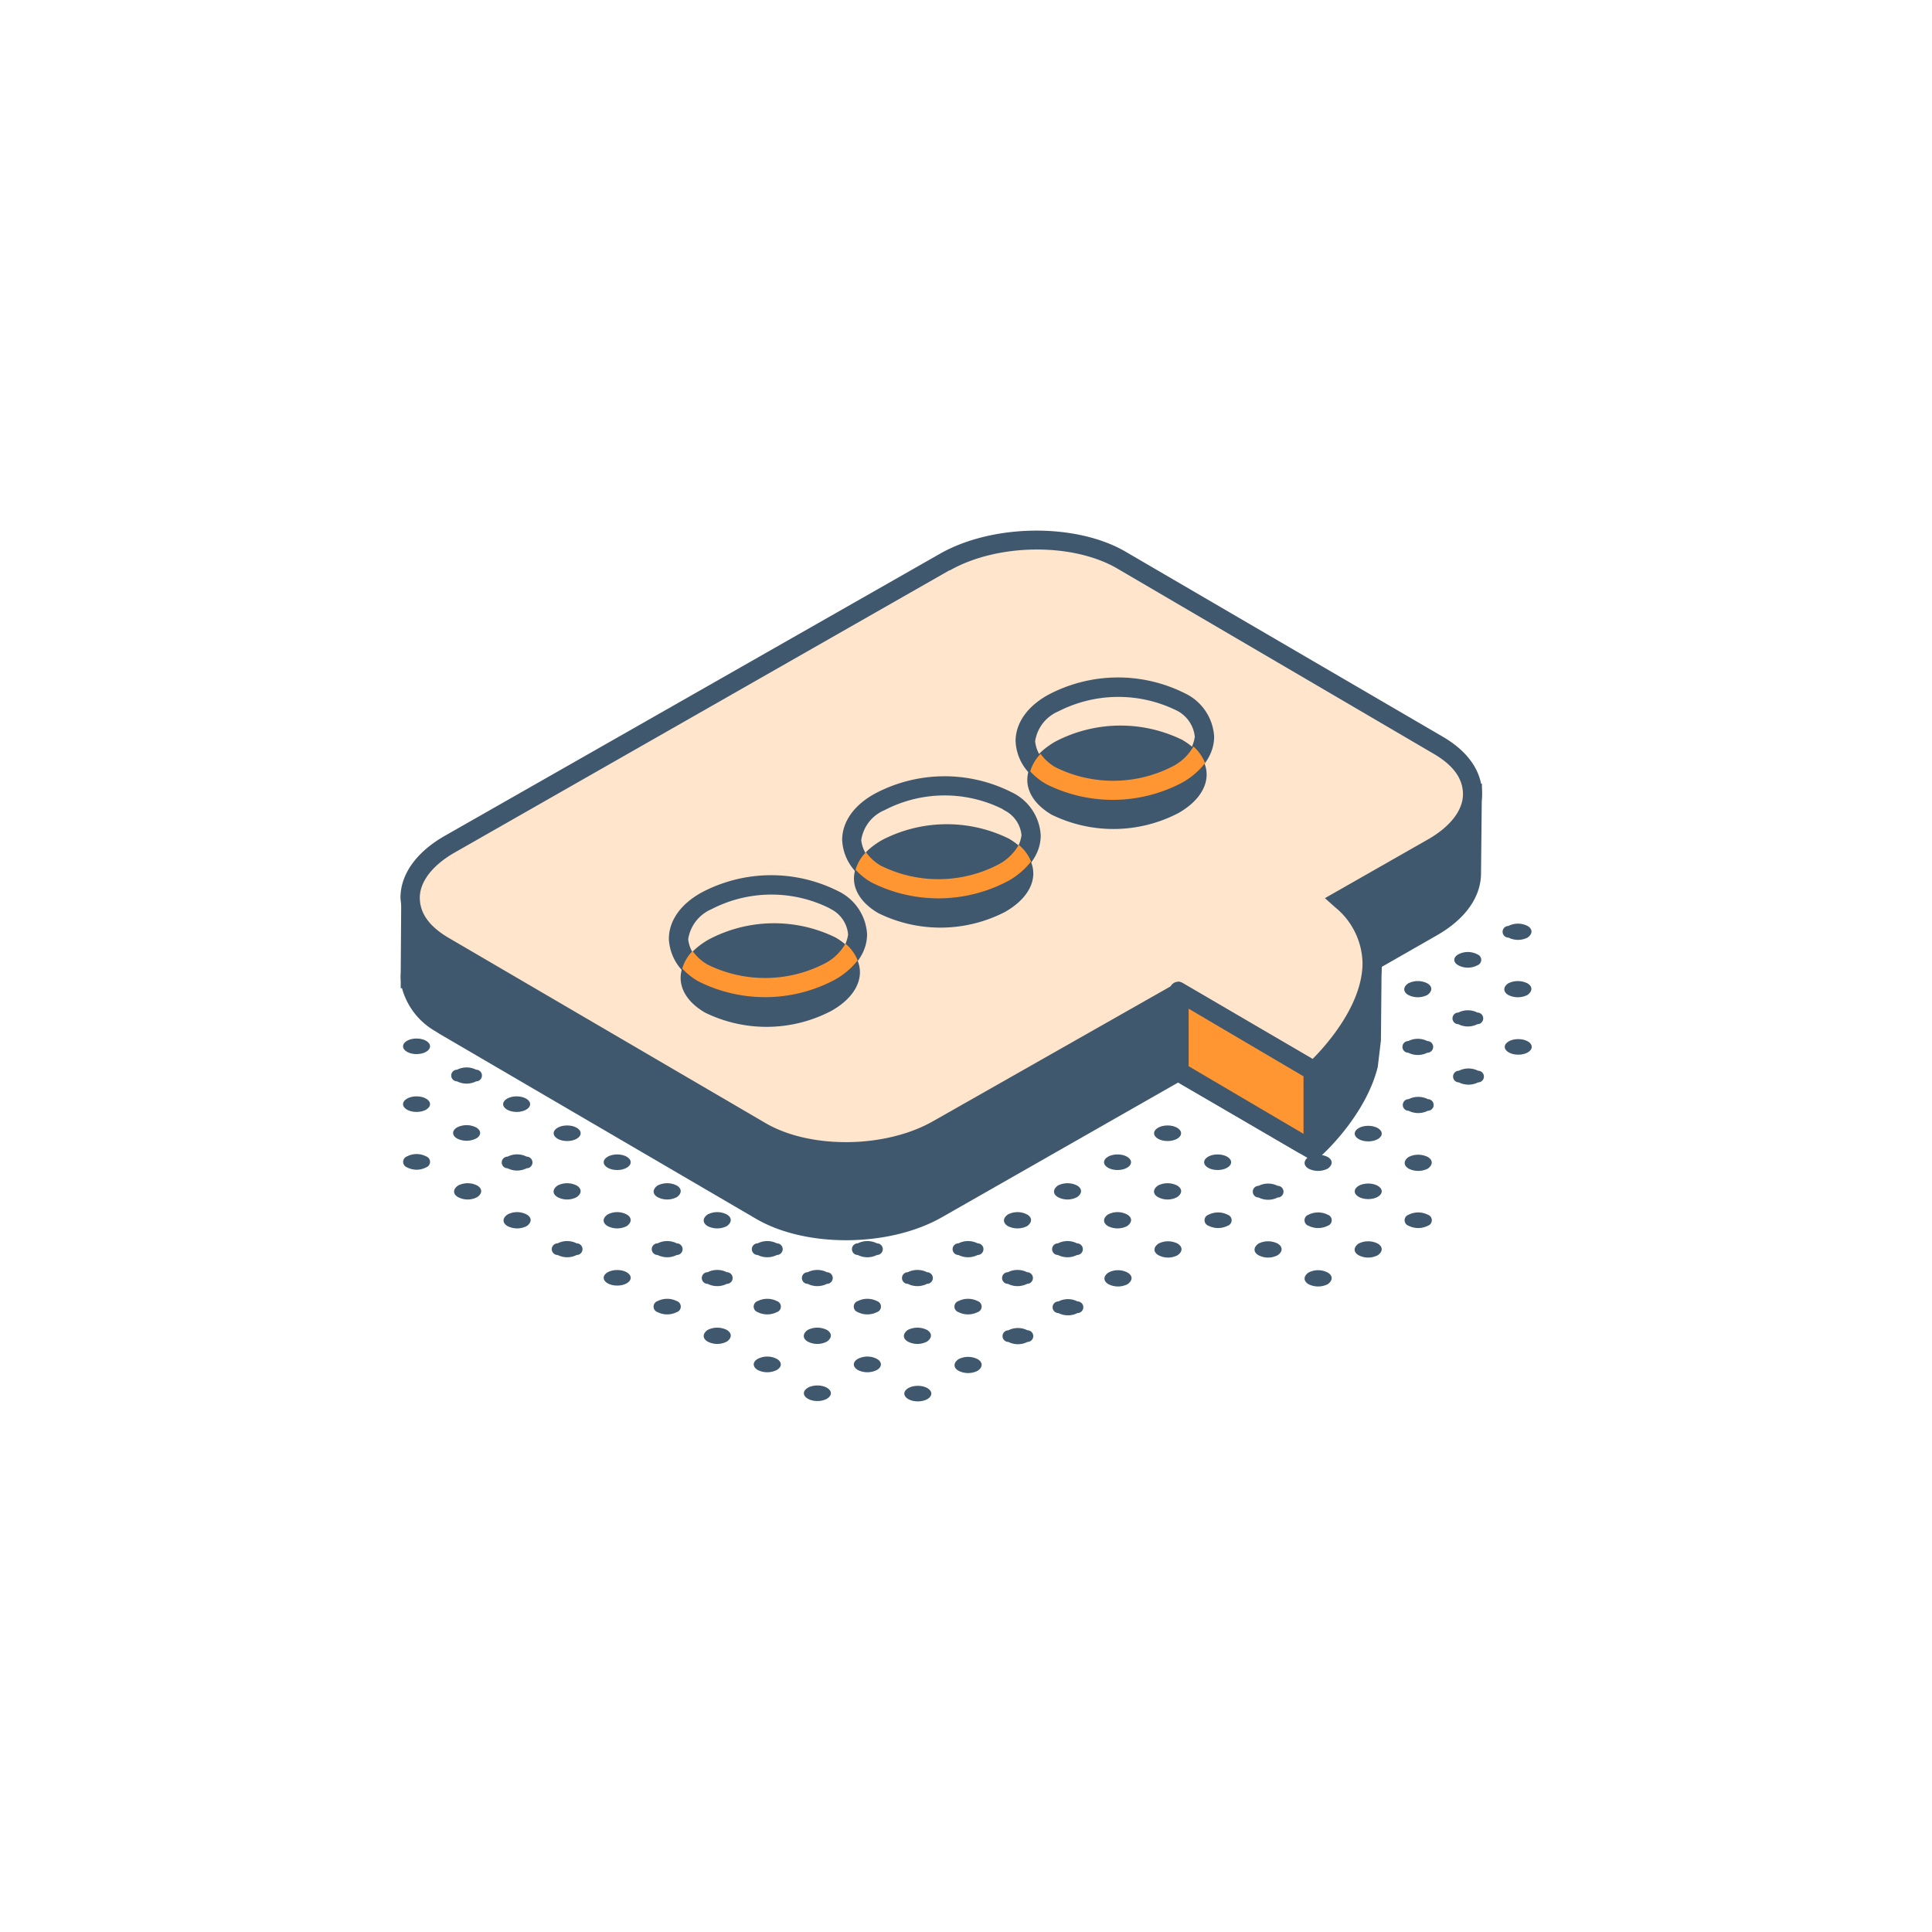 <?xml version="1.0" encoding="utf-8"?>
<svg xmlns="http://www.w3.org/2000/svg" viewBox="0 0 166 166">
  <defs>
    <style>
      .cls-1 {
        fill: #3f586e;
      }

      .cls-2 {
        fill: #ffe5cc;
      }

      .cls-3 {
        fill: #ff9632;
      }
    </style>
  </defs>
  <title>spa--chat</title>
  <g id="Layer_4" data-name="Layer 4">
    <g>
      <path class="cls-1" d="M114.08,109.34c.45.26.45.68,0,1a1.84,1.84,0,0,1-1.65,0c-.45-.27-.45-.69,0-1A1.78,1.78,0,0,1,114.08,109.34Z"/>
      <path class="cls-1" d="M118.38,106.85c.45.27.45.69,0,1a1.78,1.78,0,0,1-1.65,0c-.45-.26-.45-.68,0-1A1.84,1.84,0,0,1,118.38,106.85Z"/>
      <path class="cls-1" d="M122.68,104.37a.5.5,0,0,1,0,.95,1.84,1.84,0,0,1-1.65,0,.5.5,0,0,1,0-.95A1.84,1.84,0,0,1,122.68,104.37Z"/>
      <path class="cls-1" d="M109.78,106.85c.45.27.45.69,0,1a1.78,1.78,0,0,1-1.65,0c-.45-.26-.45-.68,0-1A1.84,1.84,0,0,1,109.78,106.85Z"/>
      <path class="cls-1" d="M114.08,104.37a.5.5,0,0,1,0,.95,1.84,1.84,0,0,1-1.65,0,.5.5,0,0,1,0-.95A1.84,1.84,0,0,1,114.08,104.37Z"/>
      <ellipse class="cls-1" cx="117.56" cy="102.36" rx="1.16" ry="0.67"/>
      <path class="cls-1" d="M122.68,99.41c.45.26.45.68,0,1a1.84,1.84,0,0,1-1.65,0c-.45-.27-.45-.69,0-1A1.84,1.84,0,0,1,122.68,99.41Z"/>
      <ellipse class="cls-1" cx="78.86" cy="119.74" rx="1.16" ry="0.67"/>
      <path class="cls-1" d="M84,116.78c.46.27.46.69,0,1a1.82,1.82,0,0,1-1.64,0c-.46-.26-.46-.68,0-1A1.82,1.82,0,0,1,84,116.78Z"/>
      <path class="cls-1" d="M88.28,114.3a.5.5,0,0,1,0,1,1.82,1.82,0,0,1-1.64,0,.5.5,0,0,1,0-1A1.82,1.82,0,0,1,88.28,114.3Z"/>
      <path class="cls-1" d="M92.58,111.82a.5.5,0,0,1,0,1,1.82,1.82,0,0,1-1.64,0,.5.5,0,0,1,0-1A1.82,1.82,0,0,1,92.58,111.82Z"/>
      <path class="cls-1" d="M96.88,109.34c.46.26.46.68,0,1a1.82,1.82,0,0,1-1.64,0c-.46-.27-.46-.69,0-1A1.76,1.76,0,0,1,96.88,109.34Z"/>
      <path class="cls-1" d="M101.18,106.85c.45.27.45.69,0,1a1.76,1.76,0,0,1-1.64,0c-.46-.26-.46-.68,0-1A1.82,1.82,0,0,1,101.18,106.85Z"/>
      <path class="cls-1" d="M105.48,104.37a.5.5,0,0,1,0,.95,1.82,1.82,0,0,1-1.64,0,.5.5,0,0,1,0-.95A1.82,1.82,0,0,1,105.48,104.37Z"/>
      <path class="cls-1" d="M109.78,101.89a.5.5,0,0,1,0,1,1.82,1.82,0,0,1-1.64,0,.5.5,0,0,1,0-1A1.82,1.82,0,0,1,109.78,101.89Z"/>
      <path class="cls-1" d="M114.08,99.41c.45.26.45.68,0,1a1.84,1.84,0,0,1-1.65,0c-.45-.27-.45-.69,0-1A1.84,1.84,0,0,1,114.08,99.41Z"/>
      <ellipse class="cls-1" cx="117.56" cy="97.4" rx="1.16" ry="0.67"/>
      <path class="cls-1" d="M122.68,94.44a.5.5,0,0,1,0,1,1.84,1.84,0,0,1-1.65,0,.5.5,0,0,1,0-1A1.84,1.84,0,0,1,122.68,94.44Z"/>
      <path class="cls-1" d="M127,92a.5.5,0,0,1,0,1,1.84,1.84,0,0,1-1.65,0,.5.5,0,0,1,0-1A1.84,1.84,0,0,1,127,92Z"/>
      <ellipse class="cls-1" cx="130.45" cy="89.95" rx="1.16" ry="0.67"/>
      <ellipse class="cls-1" cx="70.23" cy="119.71" rx="1.16" ry="0.67"/>
      <path class="cls-1" d="M75.35,116.76c.45.26.45.68,0,.95a1.84,1.84,0,0,1-1.65,0c-.45-.27-.45-.69,0-.95A1.78,1.78,0,0,1,75.35,116.76Z"/>
      <path class="cls-1" d="M79.65,114.27c.45.27.45.69,0,1a1.78,1.78,0,0,1-1.65,0c-.45-.26-.45-.68,0-1A1.84,1.84,0,0,1,79.65,114.27Z"/>
      <path class="cls-1" d="M84,111.79a.5.5,0,0,1,0,.95,1.84,1.84,0,0,1-1.65,0,.5.5,0,0,1,0-.95A1.84,1.84,0,0,1,84,111.79Z"/>
      <path class="cls-1" d="M88.25,109.31a.5.5,0,0,1,0,1,1.84,1.84,0,0,1-1.65,0,.5.5,0,0,1,0-1A1.84,1.84,0,0,1,88.25,109.31Z"/>
      <path class="cls-1" d="M92.54,106.83a.5.5,0,0,1,0,1,1.82,1.82,0,0,1-1.64,0,.5.5,0,0,1,0-1A1.82,1.82,0,0,1,92.54,106.83Z"/>
      <path class="cls-1" d="M96.84,104.35c.46.26.46.68,0,1a1.82,1.82,0,0,1-1.64,0c-.45-.27-.45-.69,0-1A1.76,1.76,0,0,1,96.84,104.35Z"/>
      <path class="cls-1" d="M101.14,101.86c.46.27.46.69,0,1a1.76,1.76,0,0,1-1.64,0c-.46-.26-.46-.68,0-1A1.82,1.82,0,0,1,101.14,101.86Z"/>
      <ellipse class="cls-1" cx="104.62" cy="99.86" rx="1.16" ry="0.67"/>
      <path class="cls-1" d="M122.64,89.45a.5.5,0,0,1,0,1,1.82,1.82,0,0,1-1.64,0,.5.5,0,0,1,0-1A1.82,1.82,0,0,1,122.64,89.45Z"/>
      <path class="cls-1" d="M126.94,87a.5.5,0,0,1,0,1,1.82,1.82,0,0,1-1.64,0,.5.5,0,0,1,0-1A1.82,1.82,0,0,1,126.94,87Z"/>
      <path class="cls-1" d="M131.24,84.49c.45.26.45.68,0,1a1.84,1.84,0,0,1-1.65,0c-.45-.27-.45-.69,0-1A1.84,1.84,0,0,1,131.24,84.49Z"/>
      <path class="cls-1" d="M66.75,116.76c.45.26.45.68,0,.95a1.84,1.84,0,0,1-1.65,0c-.45-.27-.45-.69,0-.95A1.78,1.78,0,0,1,66.75,116.76Z"/>
      <path class="cls-1" d="M71.05,114.27c.45.27.45.69,0,1a1.78,1.78,0,0,1-1.65,0c-.45-.26-.45-.68,0-1A1.84,1.84,0,0,1,71.05,114.27Z"/>
      <path class="cls-1" d="M75.35,111.79a.5.5,0,0,1,0,.95,1.84,1.84,0,0,1-1.65,0,.5.5,0,0,1,0-.95A1.84,1.84,0,0,1,75.35,111.79Z"/>
      <path class="cls-1" d="M79.65,109.31a.5.5,0,0,1,0,1,1.84,1.84,0,0,1-1.65,0,.5.5,0,0,1,0-1A1.84,1.84,0,0,1,79.65,109.31Z"/>
      <path class="cls-1" d="M84,106.83a.5.5,0,0,1,0,1,1.84,1.84,0,0,1-1.65,0,.5.5,0,0,1,0-1A1.84,1.84,0,0,1,84,106.83Z"/>
      <path class="cls-1" d="M88.25,104.35c.45.26.45.68,0,1a1.84,1.84,0,0,1-1.65,0c-.45-.27-.45-.69,0-1A1.78,1.78,0,0,1,88.25,104.35Z"/>
      <path class="cls-1" d="M92.54,101.86c.46.27.46.69,0,1a1.76,1.76,0,0,1-1.64,0c-.45-.26-.45-.68,0-1A1.82,1.82,0,0,1,92.54,101.86Z"/>
      <ellipse class="cls-1" cx="96.02" cy="99.86" rx="1.16" ry="0.67"/>
      <ellipse class="cls-1" cx="100.32" cy="97.37" rx="1.16" ry="0.67"/>
      <path class="cls-1" d="M122.64,84.49c.45.26.45.68,0,1a1.82,1.82,0,0,1-1.64,0c-.46-.27-.46-.69,0-1A1.82,1.82,0,0,1,122.64,84.49Z"/>
      <path class="cls-1" d="M126.94,82a.5.5,0,0,1,0,.94,1.76,1.76,0,0,1-1.64,0c-.46-.26-.46-.68,0-.94A1.76,1.76,0,0,1,126.94,82Z"/>
      <path class="cls-1" d="M62.45,114.27c.45.27.45.69,0,1a1.78,1.78,0,0,1-1.65,0c-.45-.26-.45-.68,0-1A1.84,1.84,0,0,1,62.45,114.27Z"/>
      <path class="cls-1" d="M66.75,111.79a.5.5,0,0,1,0,.95,1.84,1.84,0,0,1-1.65,0,.5.5,0,0,1,0-.95A1.84,1.84,0,0,1,66.75,111.79Z"/>
      <path class="cls-1" d="M71.05,109.31a.5.5,0,0,1,0,1,1.84,1.84,0,0,1-1.65,0,.5.5,0,0,1,0-1A1.84,1.84,0,0,1,71.05,109.31Z"/>
      <path class="cls-1" d="M75.35,106.83a.5.5,0,0,1,0,1,1.84,1.84,0,0,1-1.65,0,.5.5,0,0,1,0-1A1.84,1.84,0,0,1,75.35,106.83Z"/>
      <path class="cls-1" d="M96.84,94.42c.46.26.46.68,0,1a1.82,1.82,0,0,1-1.64,0Z"/>
      <path class="cls-1" d="M58.15,111.79a.5.5,0,0,1,0,.95,1.84,1.84,0,0,1-1.65,0,.5.5,0,0,1,0-.95A1.84,1.84,0,0,1,58.15,111.79Z"/>
      <path class="cls-1" d="M62.45,109.31a.5.5,0,0,1,0,1,1.84,1.84,0,0,1-1.65,0,.5.5,0,0,1,0-1A1.84,1.84,0,0,1,62.45,109.31Z"/>
      <path class="cls-1" d="M66.75,106.83a.5.5,0,0,1,0,1,1.84,1.84,0,0,1-1.65,0,.5.5,0,0,1,0-1A1.84,1.84,0,0,1,66.75,106.83Z"/>
      <ellipse class="cls-1" cx="53.03" cy="109.79" rx="1.16" ry="0.67"/>
      <path class="cls-1" d="M58.15,106.83a.5.5,0,0,1,0,1,1.84,1.84,0,0,1-1.65,0,.5.5,0,0,1,0-1A1.84,1.84,0,0,1,58.15,106.83Z"/>
      <path class="cls-1" d="M62.45,104.35c.45.26.45.68,0,1a1.84,1.84,0,0,1-1.65,0c-.45-.27-.45-.69,0-1A1.78,1.78,0,0,1,62.45,104.35Z"/>
      <path class="cls-1" d="M49.55,106.83a.5.5,0,0,1,0,1,1.82,1.82,0,0,1-1.64,0,.5.5,0,0,1,0-1A1.82,1.82,0,0,1,49.55,106.83Z"/>
      <path class="cls-1" d="M53.85,104.35c.45.26.45.68,0,1a1.82,1.82,0,0,1-1.64,0c-.46-.27-.46-.69,0-1A1.76,1.76,0,0,1,53.85,104.35Z"/>
      <path class="cls-1" d="M58.15,101.86c.45.27.45.69,0,1a1.78,1.78,0,0,1-1.65,0c-.45-.26-.45-.68,0-1A1.84,1.84,0,0,1,58.15,101.86Z"/>
      <path class="cls-1" d="M45.25,104.35c.46.26.46.68,0,1a1.82,1.82,0,0,1-1.64,0c-.46-.27-.46-.69,0-1A1.76,1.76,0,0,1,45.25,104.35Z"/>
      <path class="cls-1" d="M49.55,101.86c.45.27.45.69,0,1a1.76,1.76,0,0,1-1.64,0c-.46-.26-.46-.68,0-1A1.82,1.82,0,0,1,49.55,101.86Z"/>
      <ellipse class="cls-1" cx="53.03" cy="99.86" rx="1.16" ry="0.67"/>
      <path class="cls-1" d="M41,101.86c.46.27.46.69,0,1a1.76,1.76,0,0,1-1.64,0c-.46-.26-.46-.68,0-1A1.82,1.82,0,0,1,41,101.86Z"/>
      <path class="cls-1" d="M45.25,99.38a.5.5,0,0,1,0,1,1.82,1.82,0,0,1-1.64,0,.5.5,0,0,1,0-1A1.82,1.82,0,0,1,45.25,99.38Z"/>
      <ellipse class="cls-1" cx="48.73" cy="97.37" rx="1.16" ry="0.67"/>
      <path class="cls-1" d="M36.62,99.36a.5.5,0,0,1,0,.94,1.78,1.78,0,0,1-1.65,0,.5.5,0,0,1,0-.94A1.78,1.78,0,0,1,36.62,99.36Z"/>
      <path class="cls-1" d="M40.91,96.87c.46.27.46.69,0,.95a1.82,1.82,0,0,1-1.64,0c-.45-.26-.45-.68,0-.95A1.82,1.82,0,0,1,40.91,96.87Z"/>
      <ellipse class="cls-1" cx="44.39" cy="94.87" rx="1.16" ry="0.67"/>
      <ellipse class="cls-1" cx="35.79" cy="94.87" rx="1.16" ry="0.67"/>
      <path class="cls-1" d="M40.91,91.91a.5.5,0,0,1,0,1,1.82,1.82,0,0,1-1.64,0,.5.5,0,0,1,0-1A1.82,1.82,0,0,1,40.91,91.91Z"/>
      <ellipse class="cls-1" cx="35.79" cy="89.9" rx="1.16" ry="0.67"/>
      <path class="cls-1" d="M129.6,79.56a1.81,1.81,0,0,1,1.65,0c.45.26.45.68,0,1a1.82,1.82,0,0,1-1.64,0A.5.5,0,0,1,129.6,79.56Z"/>
      <path class="cls-1" d="M118.38,91.67l.27-2.27.06-6.32,4.74-2.71c2.41-1.37,3.75-3.23,3.8-5.23l.08-7.81L109.89,69,96.66,61.31c-4.29-2.51-11.48-2.44-16,.15L58.48,74.09l-24,2.36-.05,7.13a4.38,4.38,0,0,0,0,.72l0,.61.11,0a6.1,6.1,0,0,0,2.86,3.69l.36.23,27.2,15.89c4.29,2.51,11.48,2.45,16-.15L101.25,93l11.68,6.83.44-.4C113.56,99.3,117.33,95.9,118.38,91.67Z"/>
      <path class="cls-2" d="M81.17,48.3,38.66,72.54c-4.33,2.46-4.53,6.39-.46,8.78L65.39,97.21c4.07,2.38,10.88,2.31,15.21-.16l20.72-11.81L112.89,92s9.46-8.39,2.36-14.7l7.86-4.49c4.33-2.46,4.54-6.39.47-8.78L96.38,48.14C92.31,45.76,85.5,45.83,81.17,48.3Z"/>
      <path class="cls-1" d="M37.41,81.8a5.62,5.62,0,0,1-3-4.67c0-2,1.36-3.92,3.8-5.31L80.76,47.58c4.55-2.59,11.75-2.66,16-.15L124,63.32c2.17,1.27,3.35,3,3.34,4.91s-1.37,3.91-3.81,5.3l-6.92,4a7.58,7.58,0,0,1,2.12,5.24c0,5.16-5.06,9.71-5.28,9.9L113,93l-11.67-6.83L81,97.77c-4.55,2.59-11.74,2.66-16,.15L37.78,82ZM81.58,49,39.07,73.25c-1.88,1.07-3,2.49-3,3.88s.89,2.53,2.51,3.47l27.2,15.9c3.84,2.24,10.29,2.17,14.38-.16l21.14-12L112.77,91c1.16-1.17,4.3-4.65,4.3-8.26a6.35,6.35,0,0,0-2.37-4.8l-.86-.77,8.86-5.05c1.89-1.08,3-2.49,3-3.88s-.89-2.52-2.51-3.47L96,48.85c-3.84-2.24-10.29-2.17-14.39.16Z"/>
      <path class="cls-1" d="M71.79,80.55c2.92,1.71,2.77,4.52-.33,6.29A12,12,0,0,1,60.57,87c-2.91-1.7-2.76-4.52.33-6.28A12,12,0,0,1,71.79,80.55Z"/>
      <path class="cls-1" d="M59.69,84.21a4.25,4.25,0,0,1-2.22-3.54c0-1.54,1-3,2.84-4A12.77,12.77,0,0,1,72,76.56a4.38,4.38,0,0,1,2.5,3.71c0,1.54-1,3-2.84,4A12.77,12.77,0,0,1,60,84.38Zm11.72-6.09L71.2,78h0a11.2,11.2,0,0,0-10.07.12,3.36,3.36,0,0,0-2,2.58A2.88,2.88,0,0,0,60.81,83a11.15,11.15,0,0,0,10.06-.12,3.36,3.36,0,0,0,2-2.58A2.7,2.7,0,0,0,71.41,78.12Z"/>
      <path class="cls-1" d="M86.69,72.06c2.91,1.71,2.77,4.52-.33,6.29a12.08,12.08,0,0,1-10.89.11c-2.92-1.7-2.77-4.52.33-6.29A12.08,12.08,0,0,1,86.69,72.06Z"/>
      <path class="cls-1" d="M74.59,75.72a4.26,4.26,0,0,1-2.23-3.55c0-1.54,1-3,2.85-4a12.77,12.77,0,0,1,11.71-.1,4.36,4.36,0,0,1,2.5,3.71c0,1.54-1,3-2.84,4a12.75,12.75,0,0,1-11.71.11Zm11.72-6.09-.22-.14h0A11.17,11.17,0,0,0,76,69.61a3.31,3.31,0,0,0-2,2.57,2.81,2.81,0,0,0,1.68,2.28C78.34,76,83,76,85.77,74.35a3.34,3.34,0,0,0,2-2.58A2.67,2.67,0,0,0,86.31,69.63Z"/>
      <path class="cls-1" d="M101.58,63.57c2.92,1.7,2.77,4.52-.33,6.29A12.08,12.08,0,0,1,90.36,70c-2.91-1.71-2.77-4.52.33-6.29A12.08,12.08,0,0,1,101.58,63.57Z"/>
      <path class="cls-1" d="M89.48,67.23a4.26,4.26,0,0,1-2.22-3.55c0-1.54,1-3,2.84-4a12.81,12.81,0,0,1,11.71-.11h0a4.4,4.4,0,0,1,2.51,3.72c0,1.54-1,3-2.84,4a12.8,12.8,0,0,1-11.72.11ZM101,61a11.31,11.31,0,0,0-10.06.12,3.33,3.33,0,0,0-2,2.57A2.87,2.87,0,0,0,90.59,66a11.33,11.33,0,0,0,10.07-.12,3.35,3.35,0,0,0,2-2.57A2.85,2.85,0,0,0,101,61Z"/>
      <polygon class="cls-3" points="101.32 85.24 101.25 92.08 112.83 98.85 112.89 92 101.32 85.24"/>
      <path class="cls-1" d="M100.42,92.55l.08-7.47a.74.74,0,0,1,1.11-.63l12.11,7.08-.06,6.29A1.42,1.42,0,0,1,111.51,99Zm1.71-5.88,0,4.94L112,97.42l0-4.94Z"/>
      <path class="cls-3" d="M71.69,84.2a6.47,6.47,0,0,0,2-1.68,3.58,3.58,0,0,0-1.05-1.44,4.33,4.33,0,0,1-1.75,1.69,11.17,11.17,0,0,1-10.07.12,4,4,0,0,1-1.31-1.18,3.61,3.61,0,0,0-.89,1.51,5.88,5.88,0,0,0,1.09.92,2.61,2.61,0,0,0,.28.17A12.75,12.75,0,0,0,71.69,84.2Z"/>
      <path class="cls-3" d="M86.59,75.71a6.47,6.47,0,0,0,2-1.69,3.65,3.65,0,0,0-1.06-1.43,4.26,4.26,0,0,1-1.75,1.69,11.15,11.15,0,0,1-10.06.12,3.91,3.91,0,0,1-1.31-1.18,3.53,3.53,0,0,0-.9,1.51,5.88,5.88,0,0,0,1.09.92l.28.17A12.77,12.77,0,0,0,86.59,75.71Z"/>
      <path class="cls-3" d="M101.54,67.26a6.49,6.49,0,0,0,2-1.69,3.62,3.62,0,0,0-1-1.43,4.33,4.33,0,0,1-1.75,1.69,11.17,11.17,0,0,1-10.07.11,4,4,0,0,1-1.31-1.17,3.61,3.61,0,0,0-.89,1.51,5.88,5.88,0,0,0,1.09.92l.28.17A12.75,12.75,0,0,0,101.54,67.26Z"/>
    </g>
  </g>
</svg>
